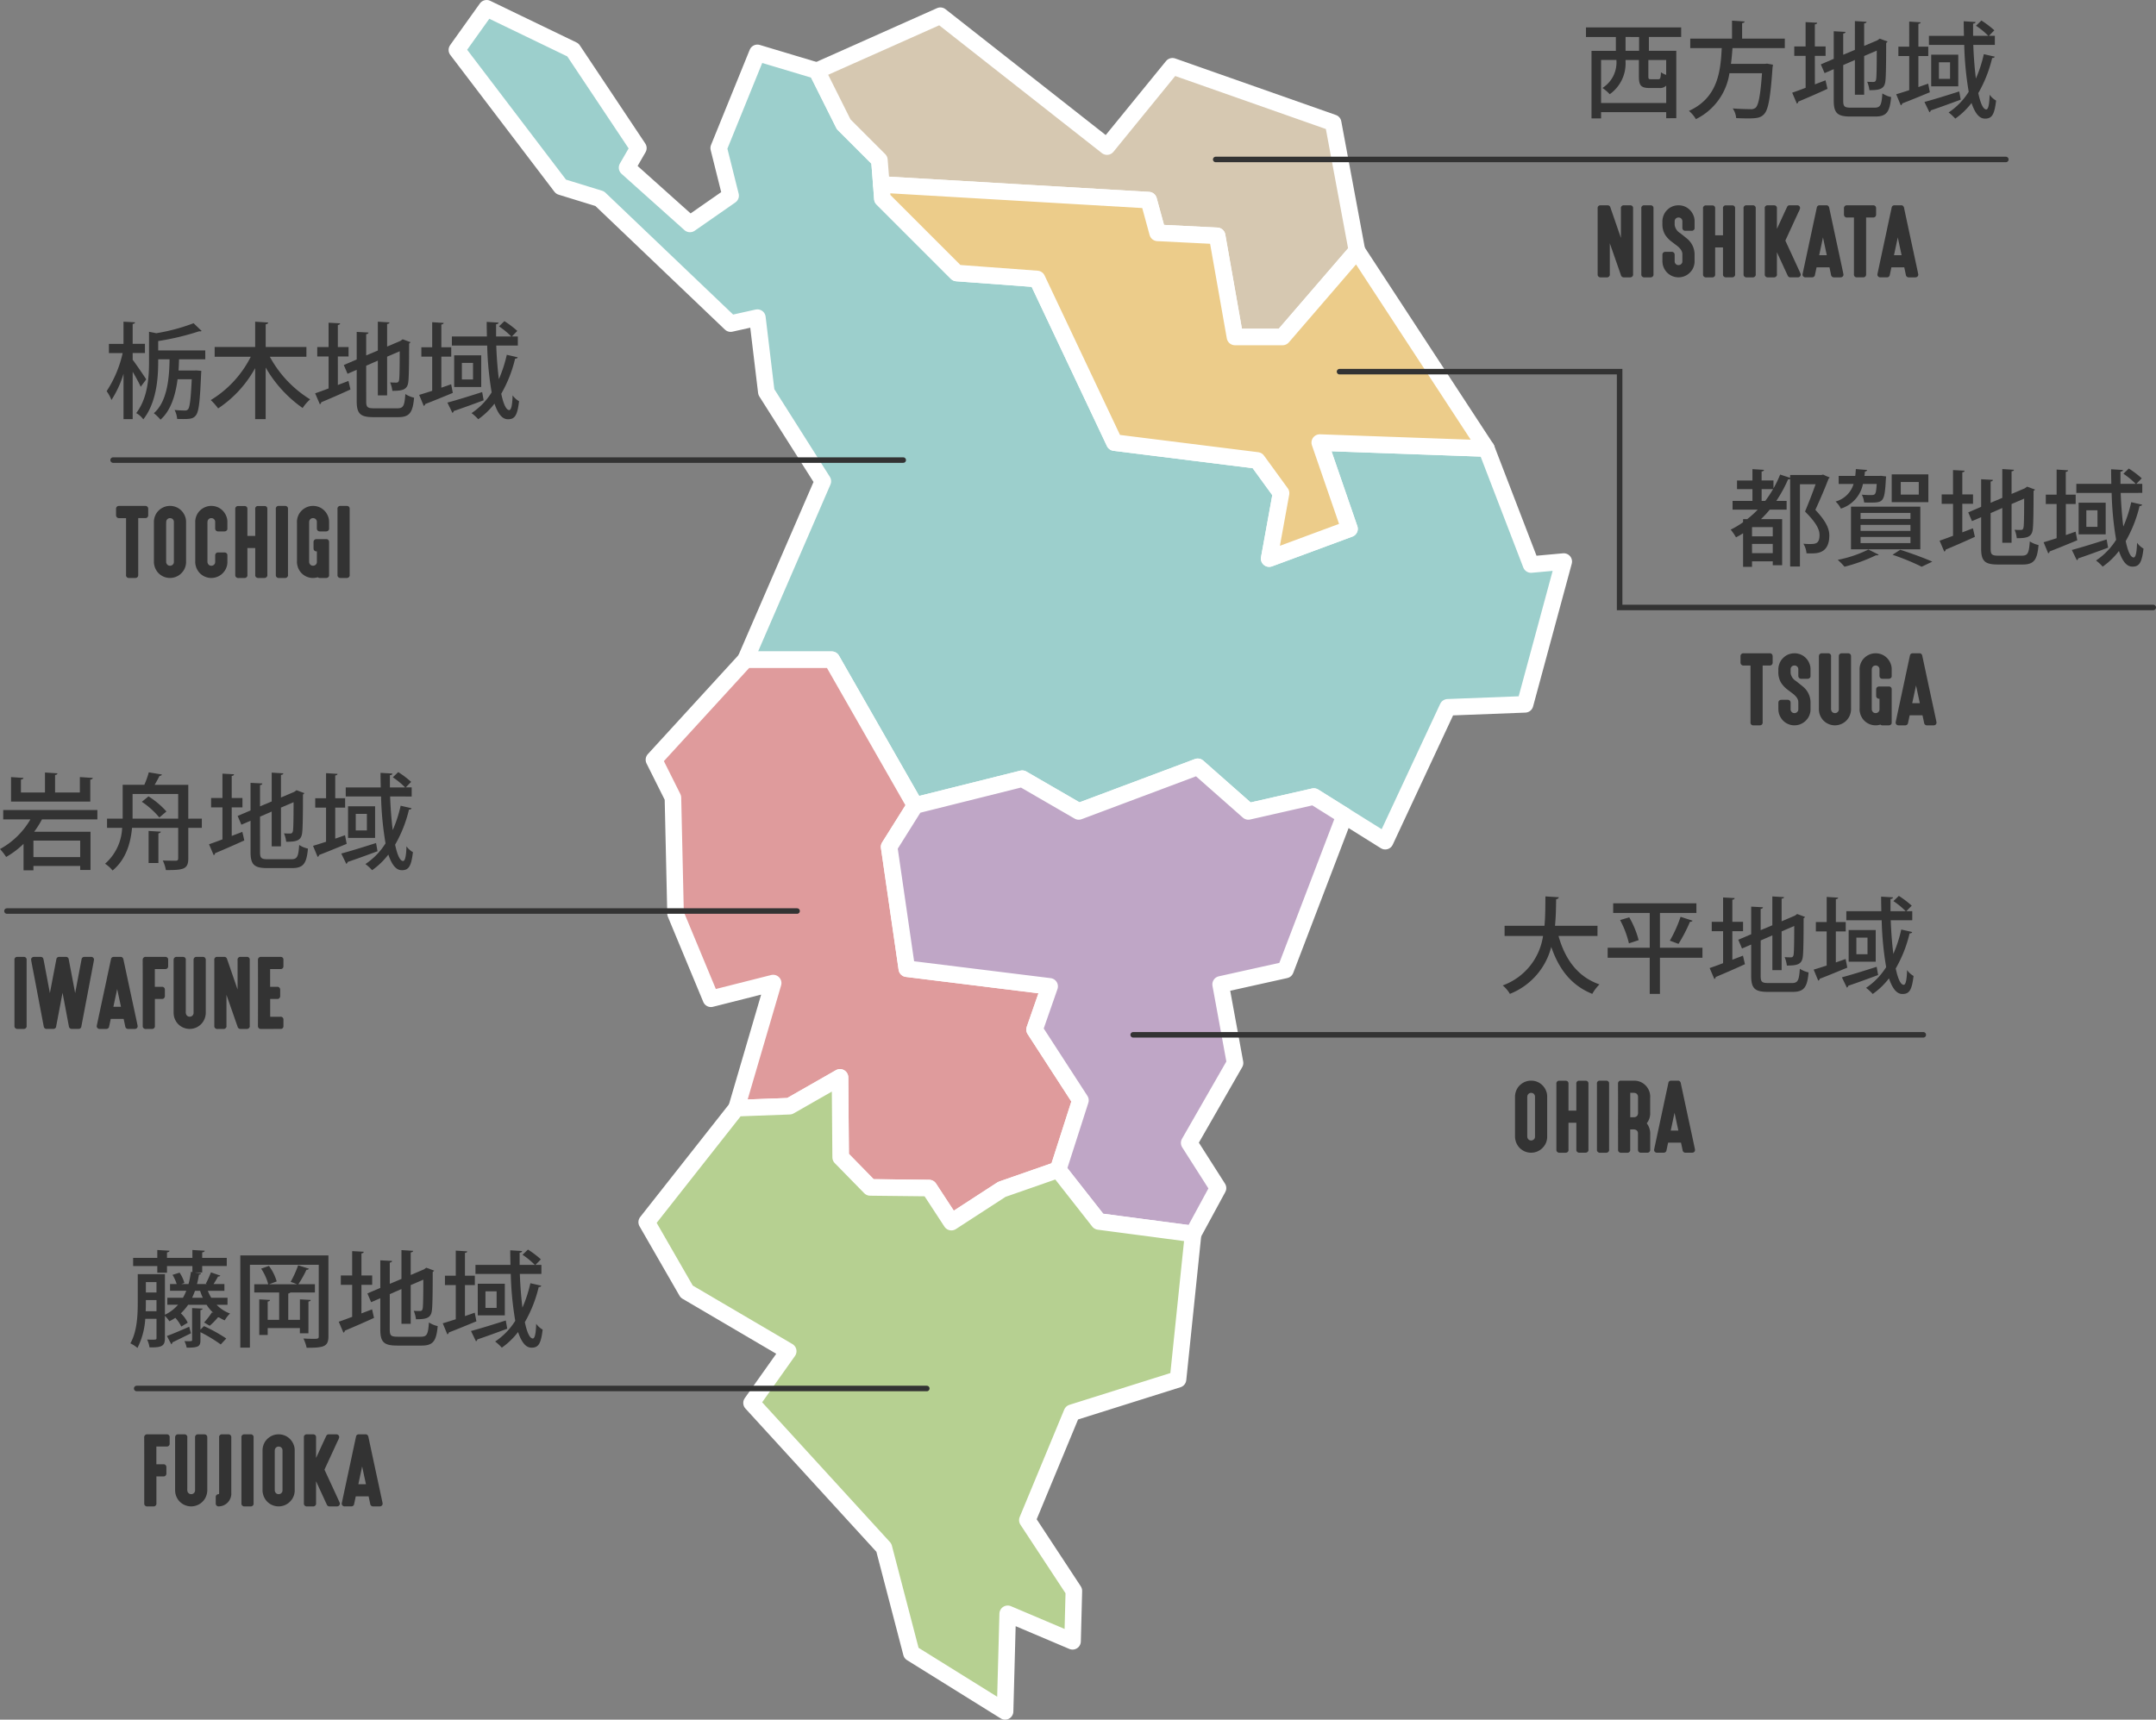 <svg xmlns="http://www.w3.org/2000/svg" width="390.5" height="311.56" viewBox="0 0 390.5 311.56">
  <rect x="0" y="0" width="390.5" height="311.56" fill="#808080" stroke="none"/>
  <g id="グループ_2120" data-name="グループ 2120" transform="translate(-156.954 -212)">
    <g id="地図" transform="translate(239.704 213.5)">
      <path id="パス_4026" data-name="パス 4026" d="M360.081,270.626l-23.713-22.635-7.006-2.156L310.5,221.045l5.389-7.545,15.629,7.545,11.856,17.785-2.048,3.544,11.392,10.2,7.363-5.126-2.156-8.623,7.006-17.246,10.779,3.234,4.85,9.7,6.467,6.467.539,7.006,13.473,13.473,14.551,1.078L429.6,292.183l25.868,3.234,4.311,5.928L457.627,313.2l14.551-5.389-5.389-15.629,30.18,1.078,8.084,21.018,5.928-.539-7.006,25.868-14.012.539L478.645,364.4l-12.934-8.084-11.856,2.695-9.162-8.084-21.557,8.084-10.24-5.928-19.4,4.85L378.4,331.525H362.776l14.012-32.336-10.24-16.168-1.617-13.473Z" transform="translate(-310.5 -213.5)" fill="#9ccfcc" stroke="#fff" stroke-linejoin="round" stroke-width="3"/>
      <path id="パス_4027" data-name="パス 4027" d="M431.5,225.97l4.85,9.7,6.467,6.467.355,4.444,48.418,2.832,1.617,5.928,10.779.539,3.234,18.323h8.623l13.473-15.629L525,235.4l-29.1-10.24-11.856,14.551L453.865,216Z" transform="translate(-366.29 -214.653)" fill="#d6c8b1" stroke="#fff" stroke-linejoin="round" stroke-width="3"/>
      <path id="パス_4028" data-name="パス 4028" d="M453.158,272.745l48.418,2.832,1.617,5.928,10.779.539,3.234,18.323h8.623L539.3,284.739l23.443,35.839-30.18-1.078,5.389,15.629L523.4,340.518l2.156-11.856-4.311-5.928L495.378,319.5l-14.012-29.641-14.551-1.078-13.473-13.473Z" transform="translate(-376.276 -240.817)" fill="#eccc8a" stroke="#fff" stroke-linejoin="round" stroke-width="3"/>
      <path id="パス_4029" data-name="パス 4029" d="M393.311,432.5l-16.584,18.119,3.441,6.882.475,21,6.408,15.426,11.273-2.848-6.645,22.664,9.612-.356,9.137-5.221.119,14.477,5.34,5.458,10.68.119,4.035,6.17,9.137-5.933,10.2-3.56,4.034-12.578-8.306-12.815,2.729-7.832-25.868-3.2-3.2-22.071,4.7-7.494L408.94,432.5Z" transform="translate(-341.035 -314.475)" fill="#df9b9c" stroke="#fff" stroke-linejoin="round" stroke-width="3"/>
      <path id="パス_4030" data-name="パス 4030" d="M460.476,475.506l19.4-4.85,10.24,5.928,21.557-8.084,9.162,8.084,11.856-2.695,5.551,3.474-10.68,27.945-11.748,2.611,2.611,14.239-8.306,14.477,5.221,8.188-4.509,8.306-17.087-2.255-7.357-9.374,4.035-12.578-8.306-12.815,2.729-7.832-25.868-3.2L455.773,483Z" transform="translate(-377.481 -331.074)" fill="#bfa6c6" stroke="#fff" stroke-linejoin="round" stroke-width="3"/>
      <path id="パス_4031" data-name="パス 4031" d="M390.562,578.487l9.612-.356,9.137-5.221.119,14.477,5.34,5.458,10.68.119,4.035,6.17,9.137-5.933,10.2-3.56,7.357,9.374,17.087,2.255-2.729,26.343-19.223,6.052-8.069,19.461,8.425,12.815-.237,9.137-11.748-4.984-.475,17.681-16.969-10.561-4.984-19.1-23.97-26.224,6.645-9.374-18.393-10.8L374.3,599.134Z" transform="translate(-339.919 -379.215)" fill="#b6d091" stroke="#fff" stroke-linejoin="round" stroke-width="3"/>
    </g>
    <g id="文字" transform="translate(156.954 215.721)">
      <g id="グループ_2108" data-name="グループ 2108" transform="translate(19.317 54.466)">
        <path id="パス_4032" data-name="パス 4032" d="M197.514,325.765c.547.7,2.113,3,2.453,3.546l-1,1.34c-.282-.642-.886-1.755-1.452-2.717v8.583h-1.66v-8.225a18.343,18.343,0,0,1-2.189,4.754,7.293,7.293,0,0,0-.868-1.6,20.851,20.851,0,0,0,2.9-6.9h-2.49v-1.66h2.641V318.86l2.094.113c-.019.151-.132.265-.434.3v3.6h2.226v1.66h-2.226Zm13.148-.094h-4.753c-.019.641-.038,1.339-.094,2.037h2.829l.377-.019.924.075c-.018.151-.018.377-.037.547-.208,5.018-.416,6.867-.943,7.508-.453.585-.925.679-2.283.679-.358,0-.736,0-1.113-.019a4.228,4.228,0,0,0-.472-1.623c.792.076,1.509.094,1.83.094a.7.7,0,0,0,.622-.226c.3-.377.49-1.773.66-5.433h-2.565c-.358,2.792-1.188,5.641-3.093,7.32a7.884,7.884,0,0,0-1.208-1.17c2.415-2.094,2.81-6.319,2.848-9.771h-2.056c0,2.3,0,7.47-2.7,10.885a3.91,3.91,0,0,0-1.283-1.132c2.113-2.754,2.321-6.527,2.321-9.338v-5.4l1.32.264a34.731,34.731,0,0,0,6.753-1.811l1.453,1.4a.35.35,0,0,1-.245.075.643.643,0,0,1-.189-.019,46.954,46.954,0,0,1-7.432,1.773v1.7h8.526Z" transform="translate(-192.798 -318.766)" fill="#333"/>
        <path id="パス_4033" data-name="パス 4033" d="M245.116,325.218h-6.621a20.569,20.569,0,0,0,7.3,7.715,7.719,7.719,0,0,0-1.358,1.566,22.786,22.786,0,0,1-6.7-7.338v9.357h-1.905v-9.244a20.807,20.807,0,0,1-6.7,7.3,11.064,11.064,0,0,0-1.339-1.51,19.349,19.349,0,0,0,7.244-7.847H228.5v-1.774h7.338V318.86l2.358.151c-.019.17-.132.264-.453.321v4.113h7.376Z" transform="translate(-208.936 -318.766)" fill="#333"/>
        <path id="パス_4034" data-name="パス 4034" d="M266.981,330.33l1.924-.736.358,1.547c-1.924.887-3.98,1.773-5.3,2.32a.376.376,0,0,1-.245.358l-.849-1.981c.661-.226,1.51-.528,2.434-.887v-5.791h-2.057v-1.7H265.3v-4.414l2.094.113c-.019.17-.133.265-.416.3v4h1.943v1.7h-1.943Zm5.132,2.924c0,1.094.207,1.3,1.434,1.3h4.225c1.095,0,1.283-.49,1.434-2.584a4.867,4.867,0,0,0,1.584.66c-.245,2.66-.793,3.527-2.886,3.527h-4.453c-2.377,0-3.056-.6-3.056-2.9v-5.678l-1.66.717-.679-1.584,2.339-1v-5l2.131.113c-.019.17-.132.265-.414.3v3.848l2.112-.887V318.86l2.113.132c-.019.151-.132.246-.434.283v4.094l2.4-1.019.415-.3,1.434.528a.845.845,0,0,1-.265.245c0,3.6-.038,6.225-.151,6.98-.169,1.415-1.094,1.584-2.886,1.584a5.685,5.685,0,0,0-.4-1.528c.4.037.924.037,1.113.037.264,0,.434-.075.509-.472.076-.377.113-2.207.113-5.207l-2.282.981v7.017h-1.679v-6.3l-2.112.924Z" transform="translate(-225.105 -318.766)" fill="#333"/>
        <path id="パス_4035" data-name="パス 4035" d="M303.624,330.117l.3,1.566c-1.83.754-3.754,1.547-5,2.018a.393.393,0,0,1-.264.34l-.83-2c.661-.189,1.471-.453,2.358-.736v-6.187h-1.962v-1.7h1.962v-4.546l2.075.132c-.019.151-.133.245-.415.284v4.131h1.792v1.7h-1.792v5.622Zm-.679,3.32c1.566-.415,4-1.169,6.3-1.905l.264,1.49c-1.981.736-4.056,1.49-5.415,1.943a.434.434,0,0,1-.245.339Zm8.848-10.338c.075,2.17.245,4.282.472,6.093a23.728,23.728,0,0,0,1.434-4.414l1.981.453c-.056.169-.207.245-.472.245a23.674,23.674,0,0,1-2.509,6.357c.377,1.811.868,2.943,1.434,2.962.358,0,.566-.812.622-2.66a3.834,3.834,0,0,0,1.169,1.056c-.3,2.49-.735,3.264-1.98,3.264-.529,0-1.566-.132-2.472-2.83a13.515,13.515,0,0,1-2.943,2.83,8.589,8.589,0,0,0-1.208-1.113,12.367,12.367,0,0,0,3.64-3.754,58.464,58.464,0,0,1-.811-8.489h-6.395v-1.641H310.1c-.019-.887-.038-1.754-.038-2.641l2.15.132c-.019.17-.151.265-.453.3v2.207h2.754a14.239,14.239,0,0,0-2.226-1.83l.981-.943a17.136,17.136,0,0,1,2.339,1.773l-.981,1H315.7V323.1Zm-7.621,1.774h4.9v5.735h-4.9Zm3.414,4.377v-3h-2.018v3Z" transform="translate(-241.227 -318.686)" fill="#333"/>
      </g>
      <g id="グループ_2109" data-name="グループ 2109" transform="translate(21.02 87.942)">
        <path id="パス_4036" data-name="パス 4036" d="M196.422,380.8h4.886a.48.48,0,0,1,.448.351,1.154,1.154,0,0,1,.025.277v1.036a.511.511,0,0,1-.416.538,1.147,1.147,0,0,1-.122.008H199.97v10.368a.48.48,0,0,1-.351.448.571.571,0,0,1-.163.025h-1.208a.489.489,0,0,1-.465-.351c-.011-.071-.019-.106-.024-.106.005-.1.008-.171.008-.22V383.013h-1.215a.532.532,0,0,1-.547-.3.732.732,0,0,1-.048-.319V381.34a.521.521,0,0,1,.326-.514A.5.5,0,0,1,196.422,380.8Z" transform="translate(-195.957 -380.802)" fill="#333"/>
        <path id="パス_4037" data-name="パス 4037" d="M211.476,380.8h.253a2.877,2.877,0,0,1,1.4.424,2.945,2.945,0,0,1,1.223,1.542,2.627,2.627,0,0,1,.155.815v7.481a2.871,2.871,0,0,1-.49,1.5,3.715,3.715,0,0,1-.481.546,2.912,2.912,0,0,1-3.972-.081,2.7,2.7,0,0,1-.538-.735,2.406,2.406,0,0,1-.245-.644,2.668,2.668,0,0,1-.1-.661v-7.318a3.017,3.017,0,0,1,.465-1.55,2.96,2.96,0,0,1,1.574-1.191A2.726,2.726,0,0,1,211.476,380.8Zm-.579,3.222v6.6c0,.365.017.547.049.547a.721.721,0,0,0,.31.383.785.785,0,0,0,.318.081h.058a.7.7,0,0,0,.628-.44.748.748,0,0,0,.04-.22v-7.3a.68.68,0,0,0-.44-.62.789.789,0,0,0-.229-.04h-.058a.659.659,0,0,0-.6.4Q210.9,383.478,210.9,384.024Z" transform="translate(-201.826 -380.802)" fill="#333"/>
        <path id="パス_4038" data-name="パス 4038" d="M225.357,380.8h.253a2.845,2.845,0,0,1,1.4.424,2.941,2.941,0,0,1,1.223,1.542,2.614,2.614,0,0,1,.156.815v1.37q0,.31-.376.449a.835.835,0,0,1-.163.016h-1.125a.511.511,0,0,1-.538-.416c-.005-.054-.009-.1-.009-.13v-1.207a.661.661,0,0,0-.285-.522.641.641,0,0,0-.383-.13h-.058a.659.659,0,0,0-.6.4q-.074.066-.074.612v6.6c0,.365.017.547.05.547a.72.72,0,0,0,.309.383.787.787,0,0,0,.319.081h.058a.685.685,0,0,0,.628-.44.748.748,0,0,0,.04-.22v-1.2a.512.512,0,0,1,.416-.538q.082-.008.131-.008h1.125a.52.52,0,0,1,.514.326.431.431,0,0,1,.025.139v1.37a2.852,2.852,0,0,1-.5,1.509,3.212,3.212,0,0,1-.563.62,2.971,2.971,0,0,1-1.852.661,2.924,2.924,0,0,1-2.031-.824,2.7,2.7,0,0,1-.538-.735,2.406,2.406,0,0,1-.245-.644,2.643,2.643,0,0,1-.1-.661c.005-.131.009-.229.009-.294v-6.755c0-.07,0-.16-.009-.269a3.017,3.017,0,0,1,.465-1.55,2.96,2.96,0,0,1,1.574-1.191A2.726,2.726,0,0,1,225.357,380.8Z" transform="translate(-208.226 -380.802)" fill="#333"/>
        <path id="パス_4039" data-name="パス 4039" d="M236.474,380.832h1.272a.474.474,0,0,1,.465.465v4.935c.005.011.011.016.016.016h1.387a.014.014,0,0,0,.016-.016v-4.74c0-.054,0-.12-.009-.2a.5.5,0,0,1,.221-.384.44.44,0,0,1,.245-.081h1.272a.48.48,0,0,1,.448.351.46.46,0,0,1,.017.114v11.9c0,.054,0,.12.008.2a.5.5,0,0,1-.229.383.526.526,0,0,1-.319.09H240.25a.578.578,0,0,1-.506-.179.455.455,0,0,1-.114-.294v-4.935a.014.014,0,0,0-.016-.016h-1.387c-.011.005-.016.011-.016.016V393.2c0,.054,0,.12.008.2a.5.5,0,0,1-.22.383.525.525,0,0,1-.318.09h-1.036a.579.579,0,0,1-.506-.179.44.44,0,0,1-.122-.294v-11.9c0-.054,0-.12-.009-.2a.5.5,0,0,1,.229-.384A.405.405,0,0,1,236.474,380.832Z" transform="translate(-214.423 -380.816)" fill="#333"/>
        <path id="パス_4040" data-name="パス 4040" d="M250.1,380.8h1.28a.491.491,0,0,1,.449.351.508.508,0,0,1,.016.114v11.918c0,.054,0,.12.009.2a.5.5,0,0,1-.229.383.525.525,0,0,1-.318.09h-1.036a.577.577,0,0,1-.506-.179.438.438,0,0,1-.122-.294V381.463c0-.054,0-.12-.009-.2a.5.5,0,0,1,.229-.384A.406.406,0,0,1,250.1,380.8Z" transform="translate(-220.705 -380.802)" fill="#333"/>
        <path id="パス_4041" data-name="パス 4041" d="M259.535,380.8h.253a2.847,2.847,0,0,1,1.4.424,2.941,2.941,0,0,1,1.223,1.542,2.611,2.611,0,0,1,.155.815v1.37q0,.31-.375.449a.839.839,0,0,1-.163.016h-1.126a.511.511,0,0,1-.538-.416c0-.054-.008-.1-.008-.13v-1.2a.68.68,0,0,0-.44-.62.786.786,0,0,0-.229-.04h-.057a.659.659,0,0,0-.6.4q-.074.066-.074.612v6.6q0,.547.05.547a.72.72,0,0,0,.309.383.787.787,0,0,0,.319.081h.057a.684.684,0,0,0,.628-.44.752.752,0,0,0,.041-.22v-1.941H260.3a.512.512,0,0,1-.538-.416c-.005-.054-.008-.1-.008-.13v-1.126a.512.512,0,0,1,.424-.538c.054-.005.094-.008.122-.008h1.754a.5.5,0,0,1,.507.391.3.3,0,0,1,.008.065v6.118q0,.31-.375.448a.8.8,0,0,1-.163.017h-1.126a.49.49,0,0,1-.375-.139,2.886,2.886,0,0,1-2.9-.685,2.722,2.722,0,0,1-.538-.735,2.443,2.443,0,0,1-.245-.644,2.676,2.676,0,0,1-.1-.661c0-.131.008-.229.008-.294v-6.755c0-.07,0-.16-.008-.269a3.017,3.017,0,0,1,.465-1.55,2.96,2.96,0,0,1,1.574-1.191A2.726,2.726,0,0,1,259.535,380.8Z" transform="translate(-223.985 -380.802)" fill="#333"/>
        <path id="パス_4042" data-name="パス 4042" d="M270.834,380.8h1.28a.491.491,0,0,1,.449.351.51.51,0,0,1,.016.114v11.918c0,.054,0,.12.009.2a.5.5,0,0,1-.228.383.524.524,0,0,1-.318.09H271a.578.578,0,0,1-.506-.179.438.438,0,0,1-.122-.294V381.463c0-.054,0-.12-.008-.2a.5.5,0,0,1,.228-.384A.407.407,0,0,1,270.834,380.8Z" transform="translate(-230.266 -380.802)" fill="#333"/>
      </g>
      <line id="線_177" data-name="線 177" x2="143.107" transform="translate(20.486 79.635)" fill="none" stroke="#333" stroke-linecap="round" stroke-miterlimit="10" stroke-width="1"/>
      <g id="グループ_2110" data-name="グループ 2110" transform="translate(0 136.165)">
        <path id="パス_4043" data-name="パス 4043" d="M174.592,478.91H164.556a17.063,17.063,0,0,1-1.415,2.245h10.206v6.924H171.48v-.736h-8.47v.792h-1.792v-4.792a15.547,15.547,0,0,1-3.151,2.377,10.117,10.117,0,0,0-1.113-1.434,14.246,14.246,0,0,0,5.508-5.376h-4.924v-1.7h17.053Zm-.83-7.508c-.019.151-.151.264-.453.3v3.98H158.954v-4.433l2.245.151c-.019.151-.151.264-.453.3v2.339H165.1v-3.622l2.263.151c-.019.15-.132.264-.434.3v3.169h4.489v-2.792Zm-2.282,14.337v-2.981h-8.47v2.981Z" transform="translate(-156.954 -470.346)" fill="#333"/>
        <path id="パス_4044" data-name="パス 4044" d="M209.794,478.746v1.66h-2.453v5.565c0,1.981-.962,2.094-4.056,2.094a6.676,6.676,0,0,0-.566-1.735c1.019.038,2.056.038,2.377.038.3-.019.414-.114.414-.434v-5.528h-8.357c-.245,2.7-1.075,5.716-3.527,7.735a5.654,5.654,0,0,0-1.359-1.226,9.12,9.12,0,0,0,3.093-6.509h-2.735v-1.66h2.829v-6.131h3.924a15.614,15.614,0,0,0,.811-2.263l2.377.4c-.056.151-.207.227-.433.246-.245.49-.566,1.075-.887,1.622h6.094v6.131Zm-12.545,0h8.262v-4.471h-8.262Zm4.848-.207a14.872,14.872,0,0,0-3.169-2.848l1.208-.981a15.077,15.077,0,0,1,3.244,2.735Zm-1.943,8.244v-5.81l2.207.132c-.019.15-.151.264-.434.3v5.376Z" transform="translate(-173.237 -470.314)" fill="#333"/>
        <path id="パス_4045" data-name="パス 4045" d="M231.312,481.926l1.924-.736.358,1.547c-1.924.887-3.981,1.773-5.3,2.32a.376.376,0,0,1-.245.358l-.849-1.981c.66-.226,1.51-.528,2.433-.887v-5.791h-2.056v-1.7h2.056v-4.414l2.094.113c-.019.17-.132.264-.415.3v4h1.943v1.7h-1.943Zm5.131,2.924c0,1.093.207,1.3,1.434,1.3H242.1c1.094,0,1.283-.491,1.434-2.585a4.871,4.871,0,0,0,1.585.66c-.245,2.66-.793,3.528-2.887,3.528h-4.453c-2.377,0-3.055-.6-3.055-2.9v-5.679l-1.661.717-.679-1.584,2.339-1v-5l2.131.113c-.019.17-.133.264-.415.3v3.848l2.113-.887v-5.225l2.113.132c-.019.15-.132.245-.434.283v4.093l2.4-1.019.415-.3,1.434.528a.842.842,0,0,1-.264.245c0,3.6-.038,6.225-.151,6.98-.17,1.415-1.095,1.584-2.886,1.584a5.684,5.684,0,0,0-.4-1.528c.4.038.924.038,1.112.038.265,0,.434-.076.51-.472.075-.378.113-2.207.113-5.207l-2.283.981v7.017h-1.679v-6.3l-2.113.924Z" transform="translate(-189.342 -470.363)" fill="#333"/>
        <path id="パス_4046" data-name="パス 4046" d="M267.955,481.714l.3,1.566c-1.83.754-3.754,1.547-5,2.019a.392.392,0,0,1-.264.339l-.83-2c.66-.189,1.471-.453,2.358-.736v-6.187H262.56v-1.7h1.962V470.47l2.075.132c-.019.151-.132.246-.415.284v4.131h1.792v1.7h-1.792v5.622Zm-.679,3.32c1.566-.415,4-1.169,6.3-1.905l.265,1.49c-1.981.736-4.056,1.49-5.415,1.943a.435.435,0,0,1-.245.339Zm8.848-10.338c.075,2.17.245,4.282.472,6.093a23.72,23.72,0,0,0,1.434-4.414l1.981.453c-.057.17-.208.245-.472.245a23.666,23.666,0,0,1-2.509,6.357c.377,1.811.868,2.943,1.434,2.962.358,0,.566-.812.622-2.66a3.832,3.832,0,0,0,1.169,1.056c-.3,2.49-.735,3.264-1.981,3.264-.528,0-1.566-.132-2.471-2.83a13.479,13.479,0,0,1-2.943,2.83,8.614,8.614,0,0,0-1.207-1.113,12.374,12.374,0,0,0,3.64-3.754,58.457,58.457,0,0,1-.811-8.489h-6.395v-1.641h6.339c-.019-.887-.038-1.754-.038-2.641l2.15.132c-.019.17-.151.265-.452.3v2.207h2.754a14.241,14.241,0,0,0-2.226-1.83l.98-.943a17.1,17.1,0,0,1,2.339,1.773l-.981,1h1.075V474.7Zm-7.621,1.774h4.9V482.2h-4.9Zm3.414,4.377v-3H269.9v3Z" transform="translate(-205.464 -470.282)" fill="#333"/>
      </g>
      <g id="グループ_2111" data-name="グループ 2111" transform="translate(2.612 169.64)">
        <path id="パス_4047" data-name="パス 4047" d="M162.266,532.4h1.28a.491.491,0,0,1,.449.351.479.479,0,0,1,.016.114V544.78c0,.055,0,.12.009.2a.5.5,0,0,1-.229.384.52.52,0,0,1-.318.089h-1.036a.577.577,0,0,1-.506-.179.438.438,0,0,1-.122-.294V533.058q0-.082-.008-.2a.5.5,0,0,1,.229-.384A.4.4,0,0,1,162.266,532.4Z" transform="translate(-161.801 -532.397)" fill="#333"/>
        <path id="パス_4048" data-name="パス 4048" d="M167.915,532.4h1.249a.486.486,0,0,1,.448.3q.033.074.326,1.648l.866,4.592h.008q1.15-6.036,1.19-6.224a.5.5,0,0,1,.449-.318h1.272a.487.487,0,0,1,.489.4q1.142,5.988,1.167,6.142h.008q1.158-6.126,1.183-6.224a.519.519,0,0,1,.481-.318h1.232a.5.5,0,0,1,.5.376.543.543,0,0,1,.017.13q0,.065-.979,5.2-1.314,6.918-1.338,7.016a.514.514,0,0,1-.53.326H174.8a.522.522,0,0,1-.555-.473L173.1,538.9H173.1q-1.167,6.143-1.183,6.232a.54.54,0,0,1-.539.318h-1.142a.51.51,0,0,1-.514-.326q-.032-.1-1.688-8.876-.6-3.075-.628-3.328v-.049q0-.334.4-.465A.931.931,0,0,1,167.915,532.4Z" transform="translate(-164.383 -532.397)" fill="#333"/>
        <path id="パス_4049" data-name="パス 4049" d="M192.491,532.4h1.346q.268,0,.432.343l1.3,6.078q1.3,6,1.3,6.086v.089a.474.474,0,0,1-.326.424.659.659,0,0,1-.237.032h-1.125a.512.512,0,0,1-.546-.4q0-.032-.3-1.419H192q-.3,1.411-.327,1.518a.53.53,0,0,1-.522.3h-1.125a.528.528,0,0,1-.538-.326.808.808,0,0,1-.033-.187q.024-.155,1.729-8.1.008-.057.881-4.12A.485.485,0,0,1,192.491,532.4Zm.669,5.825q0,.024-.685,3.214h1.378q-.685-3.189-.685-3.214Z" transform="translate(-174.552 -532.397)" fill="#333"/>
        <path id="パス_4050" data-name="パス 4050" d="M205.361,532.4h3.695a.477.477,0,0,1,.441.351.292.292,0,0,1,.016.106v1.281a.49.49,0,0,1-.351.448.455.455,0,0,1-.114.016h-1.926a.015.015,0,0,0-.017.017v3.19a.015.015,0,0,0,.017.016h1.125c.055,0,.12,0,.2-.009a.5.5,0,0,1,.384.22.538.538,0,0,1,.09.327V539.4a.583.583,0,0,1-.171.5.448.448,0,0,1-.3.122h-1.321c-.011.006-.017.011-.017.016v4.748c0,.055,0,.12.009.2a.5.5,0,0,1-.229.384.521.521,0,0,1-.318.089h-1.036a.577.577,0,0,1-.506-.179.435.435,0,0,1-.122-.294v-8.851q0-1.191-.008-3.263a.5.5,0,0,1,.228-.384A.4.4,0,0,1,205.361,532.4Z" transform="translate(-181.671 -532.397)" fill="#333"/>
        <path id="パス_4051" data-name="パス 4051" d="M215.832,532.4h1.2a.5.5,0,0,1,.465.335c.005.027.014.07.024.13q-.008.122-.008.18v9.193a1.3,1.3,0,0,0,.082.62.684.684,0,0,0,.6.375h.049a.685.685,0,0,0,.628-.432.6.6,0,0,0,.048-.237v-9.626a.508.508,0,0,1,.367-.522.6.6,0,0,1,.122-.017h1.232a.5.5,0,0,1,.473.376,1.2,1.2,0,0,1,.016.171v9.373a3.114,3.114,0,0,1-.319,1.533,2.885,2.885,0,0,1-1.672,1.444,3,3,0,0,1-.922.155,2.948,2.948,0,0,1-2.162-.954,3.028,3.028,0,0,1-.685-1.346,3.991,3.991,0,0,1-.065-.8v-9.324q0-.383.179-.5A.463.463,0,0,1,215.832,532.4Z" transform="translate(-186.473 -532.397)" fill="#333"/>
        <path id="パス_4052" data-name="パス 4052" d="M229.428,532.4h1.395a.494.494,0,0,1,.44.335l1.917,5.555h.008v-5.229q0-.082-.008-.2a.5.5,0,0,1,.229-.384.4.4,0,0,1,.236-.082h1.28a.49.49,0,0,1,.449.351.46.46,0,0,1,.017.114V544.78q0,.082.008.2a.5.5,0,0,1-.229.384.521.521,0,0,1-.318.089h-1.1a.525.525,0,0,1-.53-.31l-2.039-5.841h-.009v5.482c0,.055,0,.12.009.2a.5.5,0,0,1-.229.384.519.519,0,0,1-.318.089H229.6a.577.577,0,0,1-.506-.179.437.437,0,0,1-.122-.294V533.058c0-.054,0-.12-.009-.2a.5.5,0,0,1,.229-.384A.4.4,0,0,1,229.428,532.4Z" transform="translate(-192.768 -532.397)" fill="#333"/>
        <path id="パス_4053" data-name="パス 4053" d="M244.111,532.4h3.695a.477.477,0,0,1,.441.351.291.291,0,0,1,.016.106v1.281a.49.49,0,0,1-.351.448.455.455,0,0,1-.114.016h-1.926a.015.015,0,0,0-.017.017v3.19a.015.015,0,0,0,.017.016H247c.055,0,.12,0,.2-.009a.5.5,0,0,1,.384.22.538.538,0,0,1,.09.327V539.4a.583.583,0,0,1-.171.5.448.448,0,0,1-.3.122h-1.321c-.011.006-.017.011-.017.016v3.19a.015.015,0,0,0,.017.017H247.6c.054,0,.12,0,.2-.009a.5.5,0,0,1,.383.229.4.4,0,0,1,.081.237v1.281a.48.48,0,0,1-.351.449.458.458,0,0,1-.114.017h-.417q-1.15,0-3.246.008a.5.5,0,0,1-.424-.261.536.536,0,0,1-.065-.212q.007-2.023.008-3.206v-5.645q0-1.191-.008-3.263a.5.5,0,0,1,.228-.384A.4.4,0,0,1,244.111,532.4Z" transform="translate(-199.538 -532.397)" fill="#333"/>
      </g>
      <line id="線_178" data-name="線 178" x2="143.107" transform="translate(1.262 161.334)" fill="none" stroke="#333" stroke-linecap="round" stroke-miterlimit="10" stroke-width="1"/>
      <g id="グループ_2112" data-name="グループ 2112" transform="translate(23.608 222.67)">
        <path id="パス_4054" data-name="パス 4054" d="M218.36,640.858H216.38a6.408,6.408,0,0,0,2.434,1.584,5.6,5.6,0,0,0-.962,1.245,7.812,7.812,0,0,1-1.038-.548h-.189a12.582,12.582,0,0,1-1.49,1.528l-1.019-.6a14.337,14.337,0,0,0,1.434-1.849l.283.151a7.559,7.559,0,0,1-1.264-1.509H211.23a9.521,9.521,0,0,1-1.321,1.547,5.634,5.634,0,0,1,1.245,1.7l-1.169.7a6.536,6.536,0,0,0-1.075-1.584,10.092,10.092,0,0,1-1.075.622,7.189,7.189,0,0,0-.812-.981v4.055c0,1.415-.566,1.7-2.792,1.66a4.885,4.885,0,0,0-.433-1.415c1.7.057,1.7.019,1.7-.264V643.4h-2.037a13.364,13.364,0,0,1-1.415,5.282,5.376,5.376,0,0,0-1.283-.83c1.226-2.15,1.339-5.15,1.339-7.395v-5.15h4.924v7.357a7.308,7.308,0,0,0,2.377-1.811h-1.943v-1.264h2.829a8.743,8.743,0,0,0,.6-1.264h-2.943V637.1h1.207a7.225,7.225,0,0,0-.755-1.66l1.282-.4a6.343,6.343,0,0,1,.868,1.868L210,637.1h1.3a17.592,17.592,0,0,0,.434-2.207l.264.037V633.84h-4.6v1.207h-1.754V633.84h-4.377v-1.471h4.377v-1.434l2.207.132c-.018.151-.15.264-.453.3v1H212v-1.434l2.226.132c-.019.17-.151.264-.453.3v1h4.453v1.471h-4.453v1.17h-1.244v.019l1.037.131c-.038.151-.151.227-.377.245a15.881,15.881,0,0,1-.358,1.7h1.811l-.207-.075a19.544,19.544,0,0,0,.924-2.037l1.7.585c-.057.113-.207.17-.415.17-.207.377-.509.905-.811,1.358h1.962v1.226h-3a7.844,7.844,0,0,0,.622,1.264h2.943Zm-14.789-.849c0,1.076,0,1.472-.038,2.019h1.962v-2.019Zm1.924-3.263h-1.924v1.887h1.924Zm1.886,9.772c1.057-.378,2.528-1.019,4.037-1.679l.321,1.189c-1.245.6-2.509,1.245-3.358,1.641a.374.374,0,0,1-.207.34Zm6.074-1.151.642-.642a28.332,28.332,0,0,1,4.037,2.245l-1,1.076a27.678,27.678,0,0,0-3.679-2.226v1.452c0,1.151-.377,1.359-2.49,1.359a4.447,4.447,0,0,0-.415-1.189c1.4.057,1.4,0,1.4-.208v-5.772l1.905.094c-.038.132-.132.245-.4.264Zm-.981-7.037c-.169.434-.34.868-.528,1.264h1.942a9.149,9.149,0,0,1-.49-1.264Z" transform="translate(-200.76 -630.86)" fill="#333"/>
        <path id="パス_4055" data-name="パス 4055" d="M253.679,632.755v14.677c0,1.886-.905,2.057-3.942,2.057a8.076,8.076,0,0,0-.585-1.679c.641.038,1.282.057,1.754.057.83,0,1.019,0,1.019-.453v-12.96h-12.47v15H237.72V632.755Zm-3.622,14.111H248.51v-.943h-5.829v1.245h-1.528v-6.452l1.943.113c-.019.151-.151.245-.415.284v3.32h2.075v-4.961h-4.508V637.98h2.528a9.591,9.591,0,0,0-1.283-2.83l1.415-.49a8.678,8.678,0,0,1,1.4,2.81l-1.359.509h5.037c-.359-.151-.83-.321-1.151-.434a18.686,18.686,0,0,0,1.358-3l1.962.622a.474.474,0,0,1-.453.189,20.1,20.1,0,0,1-1.471,2.622h3v1.491h-4.452c-.057.094-.17.15-.377.188v4.773h2.113v-3.717l1.962.113c-.019.151-.132.245-.416.284Z" transform="translate(-217.801 -631.699)" fill="#333"/>
        <path id="パス_4056" data-name="パス 4056" d="M274.908,642.439l1.924-.736.358,1.547c-1.924.886-3.98,1.773-5.3,2.32a.376.376,0,0,1-.245.358l-.849-1.981c.661-.226,1.51-.529,2.434-.887v-5.791h-2.057v-1.7h2.057v-4.414l2.094.113c-.019.17-.132.265-.415.3v4h1.943v1.7h-1.943Zm5.131,2.924c0,1.094.208,1.3,1.434,1.3H285.7c1.095,0,1.283-.49,1.434-2.584a4.872,4.872,0,0,0,1.585.66c-.245,2.66-.793,3.528-2.886,3.528h-4.452c-2.377,0-3.056-.6-3.056-2.9v-5.678l-1.66.717-.679-1.585,2.339-1v-5l2.131.113c-.019.17-.132.265-.415.3v3.849l2.113-.887V630.97l2.113.132c-.019.151-.132.245-.434.283v4.094l2.4-1.019.415-.3,1.434.528a.829.829,0,0,1-.264.245c0,3.6-.038,6.226-.151,6.98-.17,1.415-1.094,1.585-2.886,1.585a5.663,5.663,0,0,0-.4-1.528c.4.038.924.038,1.112.038.265,0,.434-.075.51-.472.075-.377.113-2.207.113-5.207l-2.283.981v7.018h-1.679v-6.3l-2.113.924Z" transform="translate(-233.051 -630.876)" fill="#333"/>
        <path id="パス_4057" data-name="パス 4057" d="M311.551,642.227l.3,1.566c-1.83.755-3.754,1.547-5,2.019a.393.393,0,0,1-.264.34l-.83-2c.66-.188,1.471-.453,2.358-.735v-6.188h-1.962v-1.7h1.962v-4.546l2.075.132c-.019.151-.132.245-.415.283v4.131h1.792v1.7h-1.792v5.622Zm-.679,3.32c1.566-.416,4-1.169,6.3-1.905l.265,1.49c-1.981.736-4.056,1.491-5.415,1.943a.434.434,0,0,1-.245.34Zm8.848-10.338c.075,2.17.245,4.283.472,6.094a23.749,23.749,0,0,0,1.434-4.414l1.981.452c-.056.17-.207.245-.472.245a23.666,23.666,0,0,1-2.509,6.357c.377,1.811.868,2.943,1.434,2.962.358,0,.566-.811.622-2.66a3.847,3.847,0,0,0,1.169,1.056c-.3,2.49-.735,3.264-1.981,3.264-.528,0-1.566-.133-2.472-2.83a13.5,13.5,0,0,1-2.943,2.83,8.591,8.591,0,0,0-1.207-1.113,12.368,12.368,0,0,0,3.64-3.754,58.458,58.458,0,0,1-.811-8.489h-6.395v-1.641h6.339c-.019-.887-.038-1.754-.038-2.641l2.151.132c-.019.17-.151.264-.453.3v2.207h2.754a14.275,14.275,0,0,0-2.226-1.83l.981-.943a17.177,17.177,0,0,1,2.339,1.773l-.981,1h1.075v1.641Zm-7.621,1.774H317v5.735h-4.9Zm3.414,4.377v-3h-2.018v3Z" transform="translate(-249.173 -630.795)" fill="#333"/>
      </g>
      <g id="グループ_2113" data-name="グループ 2113" transform="translate(26.107 256.146)">
        <path id="パス_4058" data-name="パス 4058" d="M205.862,692.911h3.7a.477.477,0,0,1,.44.351.279.279,0,0,1,.016.106v1.281a.49.49,0,0,1-.351.448.477.477,0,0,1-.114.016h-1.925a.015.015,0,0,0-.017.016v3.19a.015.015,0,0,0,.017.017h1.125c.054,0,.12,0,.2-.009a.5.5,0,0,1,.384.22.541.541,0,0,1,.09.327v1.035a.583.583,0,0,1-.171.5.447.447,0,0,1-.3.122h-1.321c-.011.006-.017.011-.017.016v4.748q0,.082.008.2a.5.5,0,0,1-.229.384.523.523,0,0,1-.318.089h-1.036a.578.578,0,0,1-.506-.179.438.438,0,0,1-.122-.294v-8.851q0-1.192-.009-3.263a.5.5,0,0,1,.229-.383A.4.4,0,0,1,205.862,692.911Z" transform="translate(-205.397 -692.911)" fill="#333"/>
        <path id="パス_4059" data-name="パス 4059" d="M216.333,692.911h1.2a.5.5,0,0,1,.466.335c0,.028.013.071.024.13q-.008.123-.008.179v9.194a1.307,1.307,0,0,0,.081.62.686.686,0,0,0,.6.376h.049a.685.685,0,0,0,.628-.432.593.593,0,0,0,.049-.237v-9.626a.51.51,0,0,1,.368-.522.63.63,0,0,1,.122-.016h1.232a.5.5,0,0,1,.473.375,1.141,1.141,0,0,1,.017.172v9.372a3.121,3.121,0,0,1-.319,1.534,2.888,2.888,0,0,1-1.672,1.444,3.015,3.015,0,0,1-.922.155,2.946,2.946,0,0,1-2.162-.954,3.023,3.023,0,0,1-.686-1.346,3.985,3.985,0,0,1-.065-.8v-9.324q0-.383.179-.5A.464.464,0,0,1,216.333,692.911Z" transform="translate(-210.199 -692.911)" fill="#333"/>
        <path id="パス_4060" data-name="パス 4060" d="M230.533,692.911h1.272a.5.5,0,0,1,.457.351.488.488,0,0,1,.017.114v10.091c0,.06,0,.136.008.229a2.318,2.318,0,0,1-.294,1.069,2.406,2.406,0,0,1-.449.579,2.334,2.334,0,0,1-1.59.62.516.516,0,0,1-.473-.367,1.441,1.441,0,0,1-.017-.179v-1.126a.515.515,0,0,1,.351-.522c.158-.017.237-.038.237-.065.016,0,.024-.09.024-.269v-9.862c0-.054,0-.12-.008-.2a.5.5,0,0,1,.221-.383A.436.436,0,0,1,230.533,692.911Z" transform="translate(-216.494 -692.911)" fill="#333"/>
        <path id="パス_4061" data-name="パス 4061" d="M238.543,692.911h1.28a.491.491,0,0,1,.449.351.509.509,0,0,1,.016.114v11.918c0,.054,0,.12.009.2a.5.5,0,0,1-.229.384.524.524,0,0,1-.318.089h-1.036a.577.577,0,0,1-.505-.179.436.436,0,0,1-.122-.294V693.572c0-.054,0-.12-.008-.2a.5.5,0,0,1,.228-.383A.4.4,0,0,1,238.543,692.911Z" transform="translate(-220.465 -692.911)" fill="#333"/>
        <path id="パス_4062" data-name="パス 4062" d="M247.982,692.911h.253a2.883,2.883,0,0,1,1.4.424,2.945,2.945,0,0,1,1.223,1.542,2.613,2.613,0,0,1,.156.815v7.48a2.869,2.869,0,0,1-.49,1.5,3.738,3.738,0,0,1-.481.547,2.913,2.913,0,0,1-3.972-.081,2.7,2.7,0,0,1-.538-.735,2.4,2.4,0,0,1-.245-.645,2.637,2.637,0,0,1-.1-.661v-7.318a3.017,3.017,0,0,1,.465-1.55,2.963,2.963,0,0,1,1.574-1.191A2.728,2.728,0,0,1,247.982,692.911Zm-.58,3.223v6.6c0,.365.017.547.05.547a.719.719,0,0,0,.309.383.78.78,0,0,0,.318.082h.058a.7.7,0,0,0,.628-.441.748.748,0,0,0,.04-.22v-7.3a.68.68,0,0,0-.44-.62.794.794,0,0,0-.229-.04h-.058a.66.66,0,0,0-.6.4Q247.4,695.587,247.4,696.134Z" transform="translate(-223.745 -692.911)" fill="#333"/>
        <path id="パス_4063" data-name="パス 4063" d="M259.537,692.911h1.28a.492.492,0,0,1,.449.351.48.48,0,0,1,.016.114v3.8q.026-.024,1.02-2.2.8-1.737.864-1.844a.456.456,0,0,1,.359-.22h1.485a.5.5,0,0,1,.466.473v.049a2.583,2.583,0,0,1-.286.7l-2.382,5.172q2.758,5.956,2.774,6.029c0,.011.005.052.016.122a.5.5,0,0,1-.359.482.657.657,0,0,1-.188.024h-1.281a.518.518,0,0,1-.531-.31q-.4-.857-1.949-4.226h-.009v3.867c0,.054,0,.12.009.2a.5.5,0,0,1-.228.384.524.524,0,0,1-.318.089h-1.036a.577.577,0,0,1-.506-.179.439.439,0,0,1-.122-.294V693.572c0-.054,0-.12-.008-.2a.5.5,0,0,1,.228-.383A.4.4,0,0,1,259.537,692.911Z" transform="translate(-230.145 -692.911)" fill="#333"/>
        <path id="パス_4064" data-name="パス 4064" d="M274.821,692.911h1.347q.268,0,.432.343l1.3,6.077q1.3,6,1.3,6.086v.089a.473.473,0,0,1-.327.424.653.653,0,0,1-.237.033h-1.125a.514.514,0,0,1-.547-.4q0-.032-.3-1.419h-2.325q-.3,1.411-.326,1.517a.531.531,0,0,1-.522.3h-1.126a.529.529,0,0,1-.538-.327.792.792,0,0,1-.032-.187q.024-.155,1.729-8.1.007-.057.881-4.12A.484.484,0,0,1,274.821,692.911Zm.669,5.825q0,.024-.686,3.214h1.379q-.686-3.19-.686-3.214Z" transform="translate(-236.008 -692.911)" fill="#333"/>
      </g>
      <line id="線_179" data-name="線 179" x2="143.107" transform="translate(24.757 247.838)" fill="none" stroke="#333" stroke-linecap="round" stroke-miterlimit="10" stroke-width="1"/>
      <g id="グループ_2114" data-name="グループ 2114" transform="translate(287.257 0)">
        <path id="パス_4065" data-name="パス 4065" d="M707.214,221.667h-5.848v2.509h4.961v12.205H704.5v-1.094H692.707v1.132h-1.735V224.177h4.414v-2.509h-5.414v-1.735h17.242Zm-14.507,11.96H704.5v-3.15a1.528,1.528,0,0,1-1.245.434H701.5c-1.6,0-1.942-.49-1.942-2.094v-2.98H697.14v.3a6.841,6.841,0,0,1-2.868,5.9,7.062,7.062,0,0,0-1.32-1.132,5.477,5.477,0,0,0,2.528-5.075h-2.773Zm6.885-9.451v-2.509H697.14v2.509Zm3.452,5.149c.378,0,.453-.17.509-1.264a3.638,3.638,0,0,0,.944.472v-2.7h-3.227v2.98c0,.453.076.509.491.509Z" transform="translate(-689.972 -218.687)" fill="#333"/>
        <path id="パス_4066" data-name="パス 4066" d="M741.926,222.636h-9.47c-.076.924-.151,1.886-.283,2.849h6.15l.4-.038,1.057.189a5.087,5.087,0,0,1-.076.528c-.377,5.508-.773,7.64-1.528,8.433-.6.641-1.245.773-2.943.773-.622,0-1.358-.019-2.113-.057a3.723,3.723,0,0,0-.622-1.754c1.339.113,2.679.132,3.207.132a1.262,1.262,0,0,0,.924-.245c.528-.453.887-2.245,1.169-6.263h-5.9a11.067,11.067,0,0,1-6.075,8.319,5.539,5.539,0,0,0-1.263-1.491c5.225-2.377,5.734-7.112,5.942-11.375h-5.7V220.92h7.564v-3.264l2.282.151c-.019.15-.132.264-.453.3v2.811h7.735Z" transform="translate(-705.916 -217.638)" fill="#333"/>
        <path id="パス_4067" data-name="パス 4067" d="M763.384,229.266l1.924-.736.358,1.547c-1.924.887-3.981,1.773-5.3,2.32a.376.376,0,0,1-.245.358l-.849-1.981c.661-.226,1.51-.528,2.434-.887V224.1h-2.056v-1.7H761.7v-4.414l2.094.113c-.019.17-.132.265-.416.3v4h1.943v1.7h-1.943Zm5.132,2.924c0,1.094.207,1.3,1.434,1.3h4.226c1.094,0,1.283-.49,1.434-2.584a4.868,4.868,0,0,0,1.584.66c-.245,2.66-.792,3.528-2.886,3.528h-4.453c-2.377,0-3.056-.6-3.056-2.905v-5.678l-1.66.717-.679-1.584,2.339-1v-5l2.131.113c-.019.17-.132.264-.414.3v3.848l2.113-.887V217.8l2.113.133c-.019.15-.132.245-.434.282V222.3l2.4-1.019.416-.3,1.434.528a.848.848,0,0,1-.264.245c0,3.6-.038,6.225-.151,6.98-.169,1.415-1.094,1.584-2.886,1.584a5.705,5.705,0,0,0-.4-1.528c.4.037.924.037,1.112.037.264,0,.434-.075.509-.472.076-.377.113-2.207.113-5.207l-2.282.981v7.017h-1.679v-6.3l-2.113.924Z" transform="translate(-721.924 -217.702)" fill="#333"/>
        <path id="パス_4068" data-name="パス 4068" d="M800.027,229.053l.3,1.566c-1.83.755-3.754,1.547-5,2.018a.394.394,0,0,1-.265.34l-.83-2c.661-.189,1.472-.453,2.358-.736v-6.187h-1.962v-1.7h1.962V217.81l2.075.132c-.019.151-.132.245-.415.283v4.131h1.792v1.7h-1.792v5.622Zm-.679,3.32c1.566-.415,4-1.169,6.3-1.905l.264,1.49c-1.981.736-4.056,1.49-5.415,1.943a.433.433,0,0,1-.245.339Zm8.848-10.338c.075,2.17.245,4.282.472,6.093a23.729,23.729,0,0,0,1.434-4.414l1.981.453c-.057.17-.207.245-.472.245a23.656,23.656,0,0,1-2.509,6.357c.378,1.811.868,2.943,1.434,2.962.359,0,.566-.812.623-2.66a3.822,3.822,0,0,0,1.169,1.056c-.3,2.49-.736,3.264-1.98,3.264-.529,0-1.566-.132-2.472-2.83a13.491,13.491,0,0,1-2.943,2.83,8.618,8.618,0,0,0-1.207-1.113,12.38,12.38,0,0,0,3.64-3.754,58.473,58.473,0,0,1-.811-8.489H800.16v-1.641H806.5c-.019-.887-.038-1.754-.038-2.641l2.15.132c-.019.17-.151.265-.453.3v2.207h2.754a14.262,14.262,0,0,0-2.226-1.83l.98-.943a17.112,17.112,0,0,1,2.339,1.773l-.981,1H812.1v1.641Zm-7.622,1.774h4.9v5.735h-4.9Zm3.414,4.377v-3h-2.018v3Z" transform="translate(-738.045 -217.622)" fill="#333"/>
      </g>
      <g id="グループ_2115" data-name="グループ 2115" transform="translate(289.359 33.476)">
        <path id="パス_4069" data-name="パス 4069" d="M694.338,279.738h1.395a.5.5,0,0,1,.441.334l1.917,5.556h.008V280.4q0-.082-.008-.2a.5.5,0,0,1,.229-.384.4.4,0,0,1,.237-.081h1.28a.491.491,0,0,1,.449.351.485.485,0,0,1,.016.114v11.918c0,.054,0,.12.008.2a.5.5,0,0,1-.228.383.528.528,0,0,1-.318.09h-1.1a.526.526,0,0,1-.53-.31l-2.039-5.841h-.008v5.482c0,.054,0,.12.008.2a.5.5,0,0,1-.229.383.523.523,0,0,1-.317.09h-1.036a.579.579,0,0,1-.506-.179.439.439,0,0,1-.122-.294V280.4c0-.054,0-.12-.009-.2a.5.5,0,0,1,.228-.384A.4.4,0,0,1,694.338,279.738Z" transform="translate(-693.873 -279.738)" fill="#333"/>
        <path id="パス_4070" data-name="パス 4070" d="M709.021,279.738h1.28a.491.491,0,0,1,.449.351.508.508,0,0,1,.016.114v11.918c0,.054,0,.12.009.2a.5.5,0,0,1-.229.383.524.524,0,0,1-.318.09h-1.036a.578.578,0,0,1-.506-.179.437.437,0,0,1-.122-.294V280.4c0-.054,0-.12-.008-.2a.5.5,0,0,1,.228-.384A.407.407,0,0,1,709.021,279.738Z" transform="translate(-700.643 -279.738)" fill="#333"/>
        <path id="パス_4071" data-name="パス 4071" d="M718.46,279.738h.253a2.877,2.877,0,0,1,1.4.424,2.941,2.941,0,0,1,1.223,1.542,2.614,2.614,0,0,1,.156.815v1.371q0,.31-.376.449a.832.832,0,0,1-.163.016h-1.126a.511.511,0,0,1-.538-.416c-.005-.054-.009-.1-.009-.13v-1.2a.679.679,0,0,0-.44-.62.778.778,0,0,0-.229-.041h-.065a.679.679,0,0,0-.62.44.757.757,0,0,0-.041.22v.685a2.008,2.008,0,0,0,.987,1.477q.726.572,1.19.954a3.728,3.728,0,0,1,1.428,2.831V290a2.871,2.871,0,0,1-.49,1.5,3.71,3.71,0,0,1-.481.546,2.907,2.907,0,0,1-4.144-.269,3.055,3.055,0,0,1-.66-1.379,4.192,4.192,0,0,1-.049-.734v-.954a.512.512,0,0,1,.415-.538c.055-.005.1-.008.131-.008h1.126a.51.51,0,0,1,.538.416,1.259,1.259,0,0,1,.009.13v1.2a.681.681,0,0,0,.44.62.772.772,0,0,0,.221.04h.065a.7.7,0,0,0,.628-.44.746.746,0,0,0,.04-.22v-1.33q0-.832-1.158-1.656l-.931-.71a4.906,4.906,0,0,1-.8-.815,3.1,3.1,0,0,1-.539-1,3.894,3.894,0,0,1-.188-1.4v-.147a3.072,3.072,0,0,1,.31-1.509,2.633,2.633,0,0,1,.449-.653,3.419,3.419,0,0,1,.636-.538A2.907,2.907,0,0,1,718.46,279.738Z" transform="translate(-703.923 -279.738)" fill="#333"/>
        <path id="パス_4072" data-name="パス 4072" d="M729.758,279.768h1.273a.474.474,0,0,1,.465.465v4.935q.008.016.016.016H732.9c.011,0,.017-.005.017-.016v-4.74c0-.054,0-.12-.009-.2a.5.5,0,0,1,.22-.384.443.443,0,0,1,.245-.081h1.273a.48.48,0,0,1,.448.351.486.486,0,0,1,.017.114v11.9c0,.054,0,.12.008.2a.5.5,0,0,1-.229.383.527.527,0,0,1-.318.09h-1.036a.577.577,0,0,1-.505-.179.453.453,0,0,1-.114-.294V287.4c0-.011-.005-.016-.017-.016h-1.387c-.011.005-.016.011-.016.016v4.739c0,.054,0,.12.008.2a.5.5,0,0,1-.22.383.523.523,0,0,1-.318.09h-1.036a.579.579,0,0,1-.506-.179.439.439,0,0,1-.122-.294v-11.9c0-.054,0-.12-.009-.2a.5.5,0,0,1,.228-.384A.4.4,0,0,1,729.758,279.768Z" transform="translate(-710.204 -279.752)" fill="#333"/>
        <path id="パス_4073" data-name="パス 4073" d="M743.381,279.738h1.281a.49.49,0,0,1,.449.351.483.483,0,0,1,.016.114v11.918c0,.054,0,.12.008.2a.5.5,0,0,1-.229.383.522.522,0,0,1-.317.09h-1.036a.579.579,0,0,1-.506-.179.439.439,0,0,1-.122-.294V280.4c0-.054,0-.12-.009-.2a.5.5,0,0,1,.229-.384A.4.4,0,0,1,743.381,279.738Z" transform="translate(-716.485 -279.738)" fill="#333"/>
        <path id="パス_4074" data-name="パス 4074" d="M750.5,279.738h1.281a.491.491,0,0,1,.449.351.512.512,0,0,1,.016.114V284q.025-.024,1.02-2.2.8-1.737.865-1.844a.454.454,0,0,1,.359-.22h1.485a.478.478,0,0,1,.416.277.473.473,0,0,1,.05.2v.049a2.6,2.6,0,0,1-.286.7l-2.382,5.172q2.757,5.955,2.773,6.028c0,.011.005.052.017.122a.5.5,0,0,1-.359.481.659.659,0,0,1-.188.025h-1.281a.517.517,0,0,1-.53-.31q-.4-.856-1.95-4.225h-.008v3.866c0,.054,0,.12.008.2a.5.5,0,0,1-.228.383.525.525,0,0,1-.318.09h-1.036a.579.579,0,0,1-.506-.179.439.439,0,0,1-.122-.294V280.4c0-.054,0-.12-.009-.2a.5.5,0,0,1,.229-.384A.405.405,0,0,1,750.5,279.738Z" transform="translate(-719.766 -279.738)" fill="#333"/>
        <path id="パス_4075" data-name="パス 4075" d="M765.78,279.738h1.346q.268,0,.432.343l1.3,6.077q1.3,6,1.3,6.086v.09a.473.473,0,0,1-.326.424.657.657,0,0,1-.237.033h-1.125a.513.513,0,0,1-.547-.4q0-.032-.3-1.42H765.29q-.3,1.411-.327,1.517a.53.53,0,0,1-.522.3h-1.126a.53.53,0,0,1-.538-.327.8.8,0,0,1-.033-.188q.024-.154,1.729-8.1.008-.057.881-4.12A.484.484,0,0,1,765.78,279.738Zm.669,5.824q0,.025-.685,3.214h1.378q-.685-3.189-.685-3.214Z" transform="translate(-725.628 -279.738)" fill="#333"/>
        <path id="パス_4076" data-name="パス 4076" d="M777.136,279.738h4.886a.48.48,0,0,1,.448.351,1.182,1.182,0,0,1,.025.277V281.4a.511.511,0,0,1-.417.538,1.146,1.146,0,0,1-.122.008h-1.272v10.368a.48.48,0,0,1-.35.448.574.574,0,0,1-.163.025h-1.207a.488.488,0,0,1-.465-.351.323.323,0,0,0-.024-.106c0-.1.008-.171.008-.22V281.949h-1.215a.532.532,0,0,1-.546-.3.721.721,0,0,1-.049-.318v-1.052a.521.521,0,0,1,.326-.514A.5.5,0,0,1,777.136,279.738Z" transform="translate(-732.049 -279.738)" fill="#333"/>
        <path id="パス_4077" data-name="パス 4077" d="M790.923,279.738h1.346q.268,0,.432.343l1.3,6.077q1.3,6,1.3,6.086v.09a.473.473,0,0,1-.327.424.654.654,0,0,1-.237.033h-1.125a.514.514,0,0,1-.547-.4q0-.032-.3-1.42h-2.325q-.3,1.411-.326,1.517a.531.531,0,0,1-.522.3h-1.126a.53.53,0,0,1-.538-.327.8.8,0,0,1-.032-.188q.024-.154,1.729-8.1.007-.057.881-4.12A.485.485,0,0,1,790.923,279.738Zm.669,5.824q0,.025-.686,3.214h1.379q-.686-3.189-.686-3.214Z" transform="translate(-737.221 -279.738)" fill="#333"/>
      </g>
      <line id="線_180" data-name="線 180" x2="143.107" transform="translate(220.194 25.169)" fill="none" stroke="#333" stroke-linecap="round" stroke-miterlimit="10" stroke-width="1"/>
      <g id="グループ_2116" data-name="グループ 2116" transform="translate(272.173 158.592)">
        <path id="パス_4078" data-name="パス 4078" d="M679.15,519.239h-7.056c1.17,4.189,3.452,7.4,7.414,8.772a7.755,7.755,0,0,0-1.3,1.716c-3.792-1.528-6.036-4.452-7.433-8.507a12.446,12.446,0,0,1-7.489,8.507,5.79,5.79,0,0,0-1.3-1.528,11.249,11.249,0,0,0,7.3-8.961h-6.961v-1.849h7.225c.17-1.811.151-3.64.17-5.32l2.414.151c-.019.189-.17.321-.472.359-.019,1.49-.038,3.131-.207,4.81h7.7Z" transform="translate(-661.983 -511.977)" fill="#333"/>
        <path id="パス_4079" data-name="パス 4079" d="M714.43,522.436v1.811h-7.7v6.546h-1.849v-6.546h-7.621v-1.811h7.621v-6.3h-6.621v-1.755h15.073v1.755h-6.6v6.3Zm-13.318-.793a17.179,17.179,0,0,0-1.6-4.225l1.66-.491a16.381,16.381,0,0,1,1.7,4.131Zm11.526-4.112c-.056.132-.226.207-.472.207a28.539,28.539,0,0,1-2.075,4s-1.547-.585-1.566-.585a24.121,24.121,0,0,0,1.943-4.32Z" transform="translate(-678.25 -513.042)" fill="#333"/>
        <path id="パス_4080" data-name="パス 4080" d="M735.641,523.541l1.924-.736.359,1.547c-1.925.887-3.981,1.773-5.3,2.321a.376.376,0,0,1-.245.358l-.849-1.981c.661-.226,1.51-.528,2.434-.886v-5.791h-2.056v-1.7h2.056V512.26l2.094.113c-.019.17-.132.264-.416.3v4h1.943v1.7h-1.943Zm5.132,2.924c0,1.094.207,1.3,1.433,1.3h4.226c1.094,0,1.283-.49,1.434-2.585a4.869,4.869,0,0,0,1.584.661c-.245,2.66-.792,3.527-2.886,3.527h-4.453c-2.377,0-3.056-.6-3.056-2.9v-5.678l-1.66.717-.679-1.584,2.339-1v-5l2.131.113c-.019.17-.132.264-.414.3v3.848l2.113-.886v-5.225L745,512.2c-.019.151-.132.245-.434.283v4.094l2.4-1.019.416-.3,1.434.529a.855.855,0,0,1-.264.245c0,3.6-.038,6.225-.151,6.98-.169,1.415-1.094,1.584-2.886,1.584a5.684,5.684,0,0,0-.4-1.527c.4.037.924.037,1.113.037.264,0,.434-.075.509-.472.076-.377.113-2.207.113-5.207l-2.282.981v7.018h-1.679v-6.3l-2.113.925Z" transform="translate(-694.048 -511.977)" fill="#333"/>
        <path id="パス_4081" data-name="パス 4081" d="M772.284,523.328l.3,1.566c-1.83.755-3.754,1.547-5,2.018a.393.393,0,0,1-.264.34l-.83-2c.661-.189,1.472-.453,2.358-.736v-6.187H766.89v-1.7h1.962v-4.546l2.075.132c-.019.151-.132.245-.415.283v4.131H772.3v1.7h-1.792v5.622Zm-.679,3.32c1.566-.415,4-1.169,6.3-1.906l.264,1.491c-1.981.736-4.056,1.49-5.415,1.943a.434.434,0,0,1-.245.34Zm8.848-10.338c.075,2.169.246,4.282.472,6.093a23.672,23.672,0,0,0,1.434-4.414l1.98.453c-.056.17-.207.245-.472.245a23.67,23.67,0,0,1-2.509,6.358c.377,1.811.868,2.943,1.434,2.961.358,0,.566-.811.623-2.66a3.811,3.811,0,0,0,1.169,1.056c-.3,2.491-.736,3.264-1.981,3.264-.529,0-1.566-.132-2.471-2.829a13.488,13.488,0,0,1-2.943,2.829,8.615,8.615,0,0,0-1.207-1.112,12.374,12.374,0,0,0,3.64-3.754,58.548,58.548,0,0,1-.811-8.489h-6.4v-1.641h6.339c-.019-.887-.038-1.755-.038-2.641l2.15.132c-.019.17-.151.264-.453.3v2.207h2.754a14.263,14.263,0,0,0-2.226-1.83l.98-.943a17.091,17.091,0,0,1,2.339,1.774l-.981,1h1.076v1.641Zm-7.621,1.773h4.9v5.735h-4.9Zm3.414,4.377v-3h-2.018v3Z" transform="translate(-710.17 -511.896)" fill="#333"/>
      </g>
      <g id="グループ_2117" data-name="グループ 2117" transform="translate(274.408 192.068)">
        <path id="パス_4082" data-name="パス 4082" d="M668.92,574.013h.253a2.877,2.877,0,0,1,1.4.424,2.94,2.94,0,0,1,1.223,1.541,2.612,2.612,0,0,1,.155.816v7.481a2.87,2.87,0,0,1-.489,1.5,3.77,3.77,0,0,1-.481.547,2.913,2.913,0,0,1-3.972-.082,2.707,2.707,0,0,1-.538-.734,2.413,2.413,0,0,1-.245-.644,2.645,2.645,0,0,1-.1-.661v-7.317a3.017,3.017,0,0,1,.465-1.55,2.959,2.959,0,0,1,1.574-1.191A2.725,2.725,0,0,1,668.92,574.013Zm-.58,3.222v6.6c0,.364.017.547.05.547a.721.721,0,0,0,.309.384.794.794,0,0,0,.319.081h.058a.7.7,0,0,0,.628-.44.751.751,0,0,0,.04-.22v-7.3a.681.681,0,0,0-.44-.62.8.8,0,0,0-.229-.041h-.058a.66.66,0,0,0-.6.4C668.365,576.667,668.34,576.87,668.34,577.235Z" transform="translate(-666.13 -574.013)" fill="#333"/>
        <path id="パス_4083" data-name="パス 4083" d="M680.475,574.043h1.272a.48.48,0,0,1,.448.35.467.467,0,0,1,.017.114v4.935c0,.011.011.017.016.017h1.387c.011,0,.016-.005.016-.017V574.7c0-.054,0-.12-.008-.2a.5.5,0,0,1,.22-.383.442.442,0,0,1,.245-.081h1.272a.48.48,0,0,1,.448.35.468.468,0,0,1,.017.114v11.9c0,.054,0,.12.008.2a.5.5,0,0,1-.228.383.523.523,0,0,1-.318.09h-1.036a.579.579,0,0,1-.506-.179.455.455,0,0,1-.114-.293V581.67a.014.014,0,0,0-.016-.016h-1.387c-.011.006-.016.011-.016.016v4.74c0,.054,0,.12.008.2a.5.5,0,0,1-.22.383.52.52,0,0,1-.318.09h-1.036a.578.578,0,0,1-.505-.179.439.439,0,0,1-.122-.293V574.7c0-.054,0-.12-.008-.2a.5.5,0,0,1,.229-.383A.4.4,0,0,1,680.475,574.043Z" transform="translate(-672.53 -574.027)" fill="#333"/>
        <path id="パス_4084" data-name="パス 4084" d="M694.1,574.013h1.281a.49.49,0,0,1,.449.35.482.482,0,0,1,.016.114V586.4c0,.054,0,.12.009.2a.5.5,0,0,1-.229.383.52.52,0,0,1-.318.09h-1.036a.578.578,0,0,1-.505-.179.438.438,0,0,1-.122-.293V574.673q0-.081-.008-.2a.5.5,0,0,1,.229-.383A.4.4,0,0,1,694.1,574.013Z" transform="translate(-678.811 -574.013)" fill="#333"/>
        <path id="パス_4085" data-name="パス 4085" d="M701.212,574.013h2.578a2.9,2.9,0,0,1,1.427.44,2.971,2.971,0,0,1,1.158,1.411,2.915,2.915,0,0,1,.2,1.012c0,.126-.008.218-.008.278v2.537c0,.076,0,.174.008.294a2.941,2.941,0,0,1-.375,1.378,4.176,4.176,0,0,1-.253.376,2.607,2.607,0,0,1,.384.669,2.988,2.988,0,0,1,.244,1.346v2.765a.511.511,0,0,1-.416.538,1.247,1.247,0,0,1-.13.008h-1.126a.511.511,0,0,1-.538-.416c-.005-.054-.009-.1-.009-.13v-3a.671.671,0,0,0-.4-.6,1.281,1.281,0,0,0-.612-.073h-.375c-.011,0-.017,0-.017.016v3.54c0,.054,0,.12.008.2a.5.5,0,0,1-.229.383.519.519,0,0,1-.317.09h-1.036a.579.579,0,0,1-.506-.179.438.438,0,0,1-.122-.293V584.34q0-1.721-.009-2.537.008-1.044.009-2.692v-1.37q0-1.224-.009-3.255a.515.515,0,0,1,.343-.457A.64.64,0,0,1,701.212,574.013Zm1.746,2.219v4.388a.015.015,0,0,0,.017.017h.375c.365,0,.547-.017.547-.049a.726.726,0,0,0,.384-.31,1.183,1.183,0,0,0,.089-.555v-2.488c0-.364-.017-.546-.049-.546a.722.722,0,0,0-.31-.384,1.176,1.176,0,0,0-.555-.089h-.481C702.963,576.216,702.958,576.22,702.958,576.232Z" transform="translate(-682.091 -574.013)" fill="#333"/>
        <path id="パス_4086" data-name="パス 4086" d="M715.891,574.013h1.346q.268,0,.432.342l1.3,6.077q1.3,6,1.3,6.086v.09a.474.474,0,0,1-.327.424.667.667,0,0,1-.237.032h-1.125a.513.513,0,0,1-.547-.4q0-.032-.3-1.42H715.4q-.3,1.412-.326,1.518a.53.53,0,0,1-.522.3h-1.126a.53.53,0,0,1-.538-.326.8.8,0,0,1-.033-.188q.025-.154,1.729-8.1.008-.057.881-4.12A.483.483,0,0,1,715.891,574.013Zm.669,5.824q0,.025-.686,3.214h1.379q-.686-3.189-.686-3.214Z" transform="translate(-687.674 -574.013)" fill="#333"/>
      </g>
      <line id="線_181" data-name="線 181" x2="143.107" transform="translate(205.243 183.761)" fill="none" stroke="#333" stroke-linecap="round" stroke-miterlimit="10" stroke-width="1"/>
      <g id="グループ_2118" data-name="グループ 2118" transform="translate(313.466 81.165)">
        <path id="パス_4087" data-name="パス 4087" d="M749.375,369.493H755c.321-.057.339-.075.358-.075a8.982,8.982,0,0,0,1.17.509.441.441,0,0,1-.189.226c-.622,1.622-1.472,3.641-2.4,5.659,1.811,1.924,2.528,3.32,2.528,4.622,0,3.264-2.207,3.264-3.32,3.264-.264,0-.548,0-.812-.019a3.919,3.919,0,0,0-.566-1.735c.377.037.755.056,1.075.056,1.075,0,1.849,0,1.849-1.641,0-1.132-.755-2.358-2.622-4.244.736-1.774,1.4-3.471,1.906-4.943h-2.83v14.9h-1.773V370.21a.62.62,0,0,1-.377.075,24.281,24.281,0,0,1-2.131,3.905h1.867v1.584h-3.056a19.431,19.431,0,0,1-1.584,1.717h3.83v8.357h-1.7v-.717H742.47v1h-1.622v-6.075c-.415.264-.849.509-1.283.736a9.686,9.686,0,0,0-.962-1.4,16.058,16.058,0,0,0,2.245-1.339v-.566h.755a18.215,18.215,0,0,0,1.905-1.717h-4.565v-1.584h3.6v-2.131h-2.792v-1.566h2.792v-2.056l2.094.132c-.019.151-.151.264-.434.3v1.622h2.15v1.434a19.169,19.169,0,0,0,1.207-2.509l1.811.6ZM746.224,380.6v-1.66H742.47v1.66Zm-3.754,3.056h3.754v-1.679H742.47Zm1.736-9.47h.66a20.879,20.879,0,0,0,1.415-2.131h-2.075Z" transform="translate(-738.603 -368.324)" fill="#333"/>
        <path id="パス_4088" data-name="パス 4088" d="M783,369.741a4.724,4.724,0,0,1-.038.472c-.226,4.037-.415,4.263-2.716,4.263-.358,0-.792,0-1.227-.019a3.716,3.716,0,0,0-.414-1.415c.585.057,1.151.075,1.509.075.962,0,1.056,0,1.188-2.019h-2.49a5.893,5.893,0,0,1-4,4.471,4.254,4.254,0,0,0-.962-1.283,4.686,4.686,0,0,0,3.263-3.188h-2.7v-1.452h3c.057-.4.076-.811.113-1.245l2.056.17c-.037.132-.169.245-.414.3-.019.264-.057.528-.094.773h2.678l.34-.019Zm-1.339,14.167a.423.423,0,0,1-.321.132.523.523,0,0,1-.17-.019,30.067,30.067,0,0,1-5.7,2.075,12.7,12.7,0,0,0-1.226-1.245,21.7,21.7,0,0,0,5.546-1.868Zm-5.018-.962v-7.735H789.2v7.735Zm1.735-6.6v1.094h9.037v-1.094Zm0,2.17v1.094h9.037v-1.094Zm0,2.188v1.113h9.037V380.7Zm12.281-11.337V374.4h-6.64v-5.037ZM789.449,386.1a41.4,41.4,0,0,0-5.283-2.169l1.4-.905c2.075.66,4.4,1.528,5.81,2.15Zm-.529-13.073v-2.283h-3.263v2.283Z" transform="translate(-754.854 -368.308)" fill="#333"/>
        <path id="パス_4089" data-name="パス 4089" d="M812.925,379.871l1.924-.736.358,1.547c-1.924.887-3.98,1.773-5.3,2.321a.376.376,0,0,1-.245.358l-.849-1.981c.661-.226,1.51-.528,2.434-.887V374.7H809.19V373h2.056v-4.414l2.094.113c-.019.17-.132.264-.415.3v4h1.943v1.7h-1.943Zm5.132,2.924c0,1.094.207,1.3,1.434,1.3h4.226c1.094,0,1.283-.49,1.434-2.585a4.886,4.886,0,0,0,1.584.661c-.245,2.66-.792,3.527-2.886,3.527h-4.453c-2.377,0-3.056-.6-3.056-2.9v-5.678l-1.66.717L814,376.249l2.339-1v-5l2.131.113c-.019.17-.132.264-.414.3v3.848l2.113-.887V368.4l2.113.132c-.019.151-.132.245-.434.283v4.094l2.4-1.019.416-.3,1.434.528a.829.829,0,0,1-.264.245c0,3.6-.038,6.226-.151,6.98-.169,1.415-1.094,1.585-2.886,1.585a5.683,5.683,0,0,0-.4-1.528c.4.038.924.038,1.112.038.264,0,.434-.075.509-.472.076-.377.113-2.207.113-5.207l-2.282.981v7.018h-1.679v-6.3l-2.113.924Z" transform="translate(-770.975 -368.308)" fill="#333"/>
        <path id="パス_4090" data-name="パス 4090" d="M849.568,379.659l.3,1.566c-1.83.755-3.754,1.547-5,2.019a.394.394,0,0,1-.265.34l-.83-2c.661-.189,1.472-.453,2.358-.735V374.66h-1.962v-1.7h1.962v-4.546l2.075.132c-.019.151-.132.245-.416.283v4.131h1.793v1.7H847.8v5.622Zm-.679,3.32c1.566-.415,4-1.169,6.3-1.906l.264,1.491c-1.981.736-4.056,1.49-5.415,1.943a.434.434,0,0,1-.245.34Zm8.848-10.338c.075,2.17.245,4.282.472,6.094a23.73,23.73,0,0,0,1.434-4.414l1.981.453c-.057.17-.208.245-.472.245a23.655,23.655,0,0,1-2.509,6.358c.378,1.811.868,2.943,1.434,2.961.358,0,.566-.811.622-2.66a3.828,3.828,0,0,0,1.169,1.056c-.3,2.49-.736,3.263-1.981,3.263-.529,0-1.566-.132-2.471-2.829A13.5,13.5,0,0,1,854.474,386a8.616,8.616,0,0,0-1.207-1.113,12.368,12.368,0,0,0,3.641-3.754,58.448,58.448,0,0,1-.811-8.489H849.7V371h6.338c-.019-.887-.038-1.755-.038-2.641l2.15.132c-.019.17-.151.264-.453.3V371h2.754a14.236,14.236,0,0,0-2.226-1.83l.98-.943A17.094,17.094,0,0,1,861.547,370l-.981,1h1.075v1.64Zm-7.621,1.774h4.9v5.735h-4.9Zm3.414,4.377v-3h-2.018v3Z" transform="translate(-787.096 -368.227)" fill="#333"/>
      </g>
      <g id="グループ_2119" data-name="グループ 2119" transform="translate(315.242 114.641)">
        <path id="パス_4091" data-name="パス 4091" d="M742.366,430.343h4.886a.481.481,0,0,1,.448.351,1.184,1.184,0,0,1,.025.278v1.036a.511.511,0,0,1-.416.538,1.146,1.146,0,0,1-.122.008h-1.272v10.368a.48.48,0,0,1-.351.449.57.57,0,0,1-.163.024h-1.208a.489.489,0,0,1-.465-.351c-.011-.071-.019-.106-.024-.106.005-.1.008-.171.008-.22V432.554H742.5a.531.531,0,0,1-.547-.3.727.727,0,0,1-.049-.318v-1.053a.52.52,0,0,1,.327-.514A.48.48,0,0,1,742.366,430.343Z" transform="translate(-741.9 -430.343)" fill="#333"/>
        <path id="パス_4092" data-name="パス 4092" d="M757.42,430.343h.253a2.883,2.883,0,0,1,1.4.424,2.945,2.945,0,0,1,1.223,1.542,2.612,2.612,0,0,1,.155.816v1.37q0,.31-.375.448a.794.794,0,0,1-.163.017H758.79a.511.511,0,0,1-.538-.416c-.005-.054-.009-.1-.009-.131v-1.2a.68.68,0,0,0-.44-.62.8.8,0,0,0-.229-.041h-.065a.68.68,0,0,0-.62.441.752.752,0,0,0-.041.22v.686a2.01,2.01,0,0,0,.987,1.477q.726.571,1.19.954a3.726,3.726,0,0,1,1.428,2.83v1.444a2.869,2.869,0,0,1-.489,1.5,3.743,3.743,0,0,1-.481.547,2.907,2.907,0,0,1-4.144-.269,3.053,3.053,0,0,1-.66-1.379,4.2,4.2,0,0,1-.049-.734v-.954a.511.511,0,0,1,.416-.538c.055-.005.1-.009.131-.009H756.3a.51.51,0,0,1,.538.416,1.254,1.254,0,0,1,.009.131v1.2a.68.68,0,0,0,.44.62.756.756,0,0,0,.221.041h.065a.7.7,0,0,0,.628-.441.749.749,0,0,0,.04-.22v-1.33q0-.832-1.158-1.656l-.931-.71a4.908,4.908,0,0,1-.8-.816,3.091,3.091,0,0,1-.539-1,3.891,3.891,0,0,1-.187-1.395v-.147a3.072,3.072,0,0,1,.31-1.509,2.654,2.654,0,0,1,.449-.653,3.423,3.423,0,0,1,.636-.538A2.911,2.911,0,0,1,757.42,430.343Z" transform="translate(-747.769 -430.343)" fill="#333"/>
        <path id="パス_4093" data-name="パス 4093" d="M768.775,430.343h1.2a.5.5,0,0,1,.466.335c0,.027.013.071.024.13,0,.081-.008.142-.008.179v9.194a1.312,1.312,0,0,0,.081.62.685.685,0,0,0,.6.375h.049a.685.685,0,0,0,.628-.432.593.593,0,0,0,.048-.237v-9.626a.508.508,0,0,1,.368-.522.592.592,0,0,1,.122-.017h1.232a.5.5,0,0,1,.473.376,1.128,1.128,0,0,1,.017.171v9.374a3.119,3.119,0,0,1-.318,1.533,2.885,2.885,0,0,1-1.672,1.444,3,3,0,0,1-.922.155,2.946,2.946,0,0,1-2.162-.954,3.025,3.025,0,0,1-.685-1.346,3.981,3.981,0,0,1-.065-.8v-9.324q0-.383.179-.5A.464.464,0,0,1,768.775,430.343Z" transform="translate(-754.051 -430.343)" fill="#333"/>
        <path id="パス_4094" data-name="パス 4094" d="M784.7,430.343h.253a2.851,2.851,0,0,1,1.4.424,2.949,2.949,0,0,1,1.223,1.542,2.628,2.628,0,0,1,.155.816v1.37c0,.207-.126.356-.375.448a.8.8,0,0,1-.163.017h-1.126a.512.512,0,0,1-.538-.416c-.005-.054-.009-.1-.009-.131v-1.2a.679.679,0,0,0-.44-.62.794.794,0,0,0-.229-.041h-.057a.659.659,0,0,0-.6.4q-.074.065-.074.612v6.6q0,.546.05.546a.716.716,0,0,0,.309.383.777.777,0,0,0,.318.082h.057a.685.685,0,0,0,.628-.441.749.749,0,0,0,.04-.22v-1.942h-.057a.511.511,0,0,1-.538-.416c-.005-.054-.008-.1-.008-.13V436.9a.513.513,0,0,1,.424-.538c.054-.005.095-.008.122-.008h1.754a.5.5,0,0,1,.506.392.268.268,0,0,1,.008.065v6.118c0,.207-.126.356-.375.449a.846.846,0,0,1-.163.016h-1.126a.489.489,0,0,1-.375-.139,2.889,2.889,0,0,1-2.9-.685,2.7,2.7,0,0,1-.538-.734,2.425,2.425,0,0,1-.245-.645,2.666,2.666,0,0,1-.1-.661c.005-.13.009-.229.009-.294v-6.754c0-.071,0-.16-.009-.269a3.013,3.013,0,0,1,.466-1.55,2.961,2.961,0,0,1,1.574-1.191A2.727,2.727,0,0,1,784.7,430.343Z" transform="translate(-760.346 -430.343)" fill="#333"/>
        <path id="パス_4095" data-name="パス 4095" d="M797.05,430.343H798.4q.268,0,.432.343l1.3,6.077q1.3,6,1.3,6.086v.089a.473.473,0,0,1-.327.424.655.655,0,0,1-.237.033h-1.125a.513.513,0,0,1-.547-.4q0-.032-.3-1.419h-2.325q-.3,1.411-.326,1.517a.531.531,0,0,1-.522.3h-1.126a.53.53,0,0,1-.538-.326.8.8,0,0,1-.032-.188q.024-.154,1.729-8.1.007-.057.881-4.12A.484.484,0,0,1,797.05,430.343Zm.669,5.825q0,.024-.685,3.214h1.379q-.686-3.19-.686-3.214Z" transform="translate(-765.929 -430.343)" fill="#333"/>
      </g>
      <path id="パス_4096" data-name="パス 4096" d="M754.527,378.381h-96.65V335.663H607.148" transform="translate(-364.527 -272.048)" fill="none" stroke="#333" stroke-linecap="round" stroke-miterlimit="10" stroke-width="1"/>
    </g>
  </g>
</svg>
